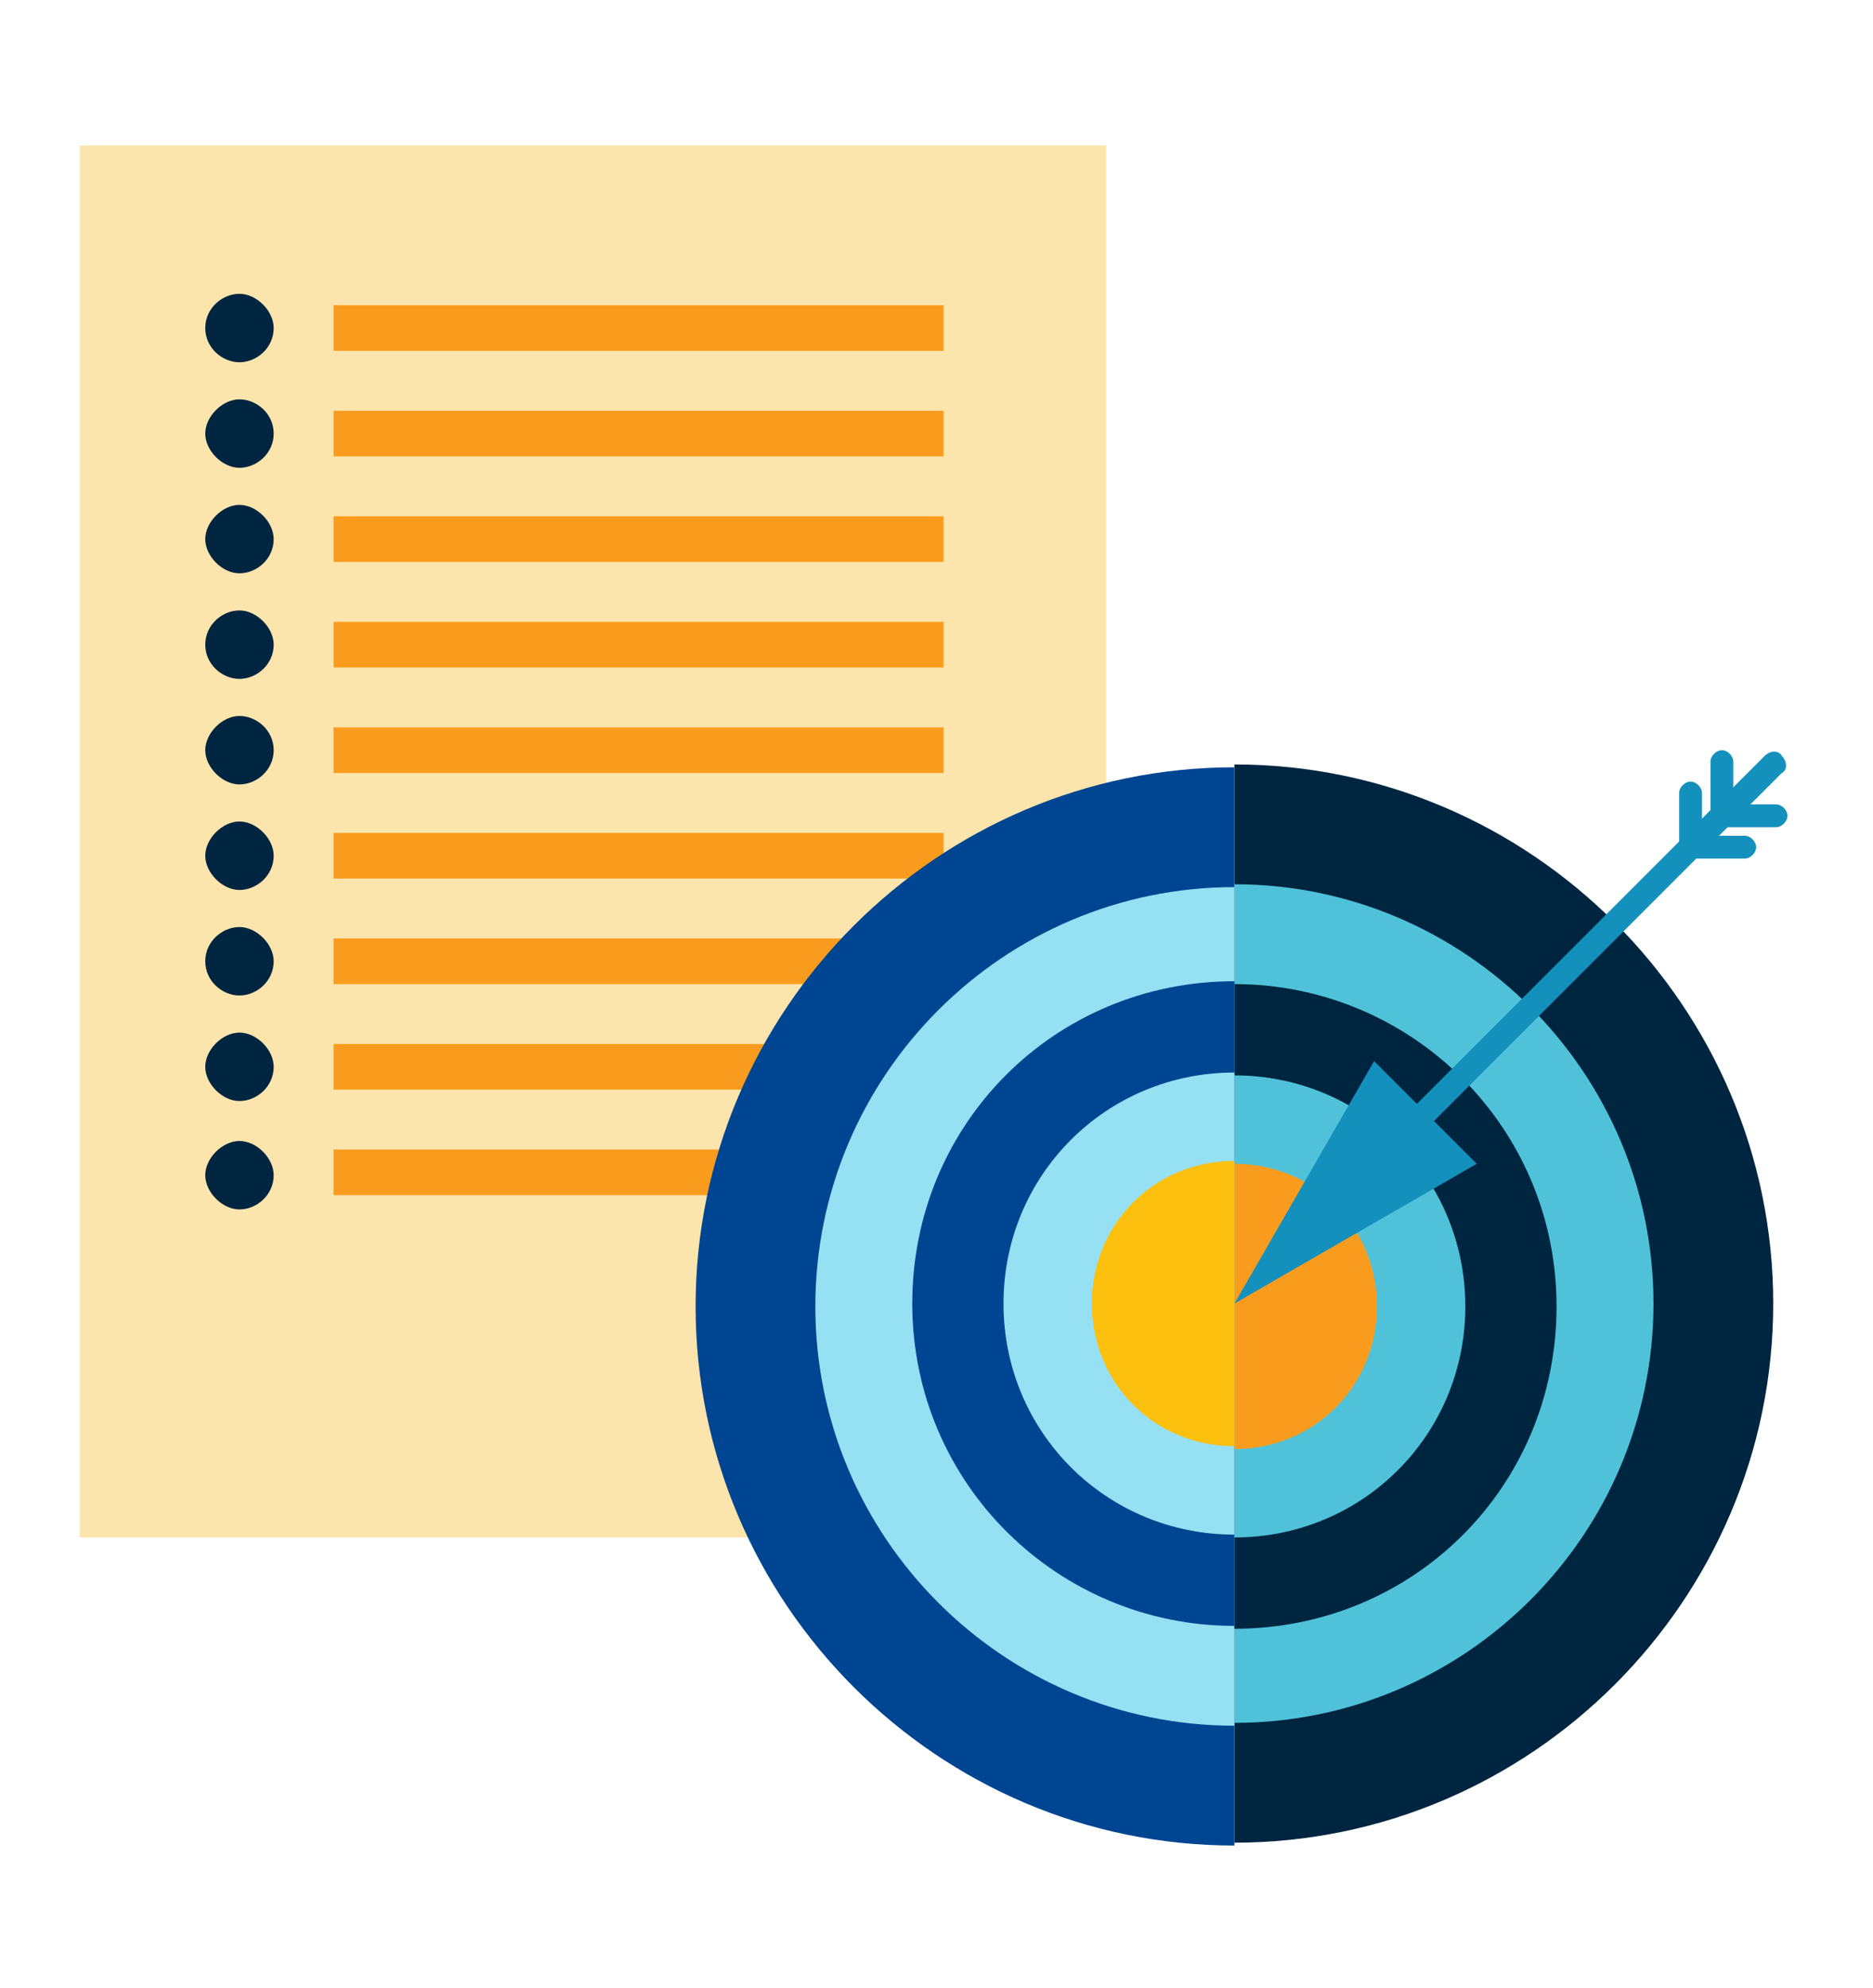 <?xml version="1.0" encoding="UTF-8"?>
<svg id="Capa_1" xmlns="http://www.w3.org/2000/svg" version="1.1" viewBox="0 0 65.7 69.7">
  <!-- Generator: Adobe Illustrator 29.5.1, SVG Export Plug-In . SVG Version: 2.1.0 Build 141)  -->
  <defs>
    <style>
      .st0 {
        fill: #1490bd;
      }

      .st1 {
        fill: #fdc00e;
      }

      .st2 {
        fill: #fce5ac;
      }

      .st3 {
        fill: #4fc2d9;
      }

      .st4 {
        fill: #004592;
      }

      .st5 {
        fill: #002541;
      }

      .st6 {
        fill: #f99c1d;
      }

      .st7 {
        fill: #96e0f4;
      }
    </style>
  </defs>
  <rect class="st2" x="2.8" y="5.1" width="36" height="48.8"/>
  <rect class="st6" x="11.7" y="10.7" width="21.4" height="1.6"/>
  <rect class="st6" x="11.7" y="14.4" width="21.4" height="1.6"/>
  <rect class="st6" x="11.7" y="18.1" width="21.4" height="1.6"/>
  <rect class="st6" x="11.7" y="21.8" width="21.4" height="1.6"/>
  <rect class="st6" x="11.7" y="25.5" width="21.4" height="1.6"/>
  <rect class="st6" x="11.7" y="29.2" width="21.4" height="1.6"/>
  <rect class="st6" x="11.7" y="32.9" width="21.4" height="1.6"/>
  <rect class="st6" x="11.7" y="36.6" width="21.4" height="1.6"/>
  <rect class="st6" x="11.7" y="40.3" width="21.4" height="1.6"/>
  <g>
    <path class="st5" d="M43.3,26.8c10.4,0,18.9,8.5,18.9,18.9s-8.5,18.9-18.9,18.9V26.8Z"/>
    <path class="st4" d="M43.3,64.7c-10.4,0-18.9-8.5-18.9-18.9s8.5-18.9,18.9-18.9v37.8Z"/>
    <path class="st3" d="M43.3,31c8.1,0,14.7,6.6,14.7,14.7s-6.6,14.7-14.7,14.7v-29.5Z"/>
    <path class="st7" d="M43.3,60.5c-8.1,0-14.7-6.6-14.7-14.7s6.6-14.7,14.7-14.7v29.5Z"/>
    <path class="st5" d="M43.3,34.5c6.2,0,11.3,5,11.3,11.3s-5,11.3-11.3,11.3v-22.5Z"/>
    <path class="st4" d="M43.3,57c-6.2,0-11.3-5-11.3-11.3s5-11.3,11.3-11.3v22.5Z"/>
    <path class="st3" d="M43.3,37.7c4.5,0,8.1,3.6,8.1,8.1s-3.6,8.1-8.1,8.1v-16.2Z"/>
    <path class="st7" d="M43.3,53.8c-4.5,0-8.1-3.6-8.1-8.1s3.6-8.1,8.1-8.1v16.2Z"/>
    <path class="st6" d="M43.3,40.8c2.8,0,5,2.2,5,5s-2.2,5-5,5v-10Z"/>
    <path class="st1" d="M43.3,50.7c-2.8,0-5-2.2-5-5s2.2-5,5-5v10Z"/>
  </g>
  <path class="st5" d="M9.6,11.5c0,.7-.6,1.2-1.2,1.2s-1.2-.5-1.2-1.2.6-1.2,1.2-1.2,1.2.6,1.2,1.2Z"/>
  <path class="st5" d="M9.6,15.2c0,.7-.6,1.2-1.2,1.2s-1.2-.6-1.2-1.2.6-1.2,1.2-1.2,1.2.5,1.2,1.2Z"/>
  <path class="st5" d="M9.6,18.9c0,.7-.6,1.2-1.2,1.2s-1.2-.6-1.2-1.2.6-1.2,1.2-1.2,1.2.6,1.2,1.2Z"/>
  <path class="st5" d="M9.6,22.6c0,.7-.6,1.2-1.2,1.2s-1.2-.5-1.2-1.2.6-1.2,1.2-1.2,1.2.6,1.2,1.2Z"/>
  <path class="st5" d="M9.6,26.3c0,.7-.6,1.2-1.2,1.2s-1.2-.6-1.2-1.2.6-1.2,1.2-1.2,1.2.5,1.2,1.2Z"/>
  <path class="st5" d="M9.6,30c0,.7-.6,1.2-1.2,1.2s-1.2-.6-1.2-1.2.6-1.2,1.2-1.2,1.2.6,1.2,1.2Z"/>
  <path class="st5" d="M9.6,33.7c0,.7-.6,1.2-1.2,1.2s-1.2-.5-1.2-1.2.6-1.2,1.2-1.2,1.2.6,1.2,1.2Z"/>
  <path class="st5" d="M9.6,37.4c0,.7-.6,1.2-1.2,1.2s-1.2-.6-1.2-1.2.6-1.2,1.2-1.2,1.2.6,1.2,1.2Z"/>
  <path class="st5" d="M9.6,41.2c0,.7-.6,1.2-1.2,1.2s-1.2-.6-1.2-1.2.6-1.2,1.2-1.2,1.2.6,1.2,1.2Z"/>
  <g>
    <path class="st0" d="M48.8,40.6c-.1,0-.2,0-.3-.1-.2-.2-.2-.5,0-.6l13.4-13.4c.2-.2.5-.2.6,0,.2.2.2.5,0,.6l-13.4,13.4c0,0-.2.1-.3.1Z"/>
    <polygon class="st0" points="51.8 40.8 43.3 45.7 48.2 37.2 51.8 40.8"/>
  </g>
  <path class="st0" d="M62.4,29h-2c-.2,0-.4-.2-.4-.4v-1.9c0-.2.2-.4.4-.4s.4.2.4.4v1.5h1.5c.2,0,.4.2.4.4s-.2.4-.4.4Z"/>
  <path class="st0" d="M61.3,30.1h-2c-.2,0-.4-.2-.4-.4v-1.9c0-.2.2-.4.4-.4s.4.2.4.4v1.5h1.5c.2,0,.4.2.4.4s-.2.4-.4.4Z"/>
</svg>